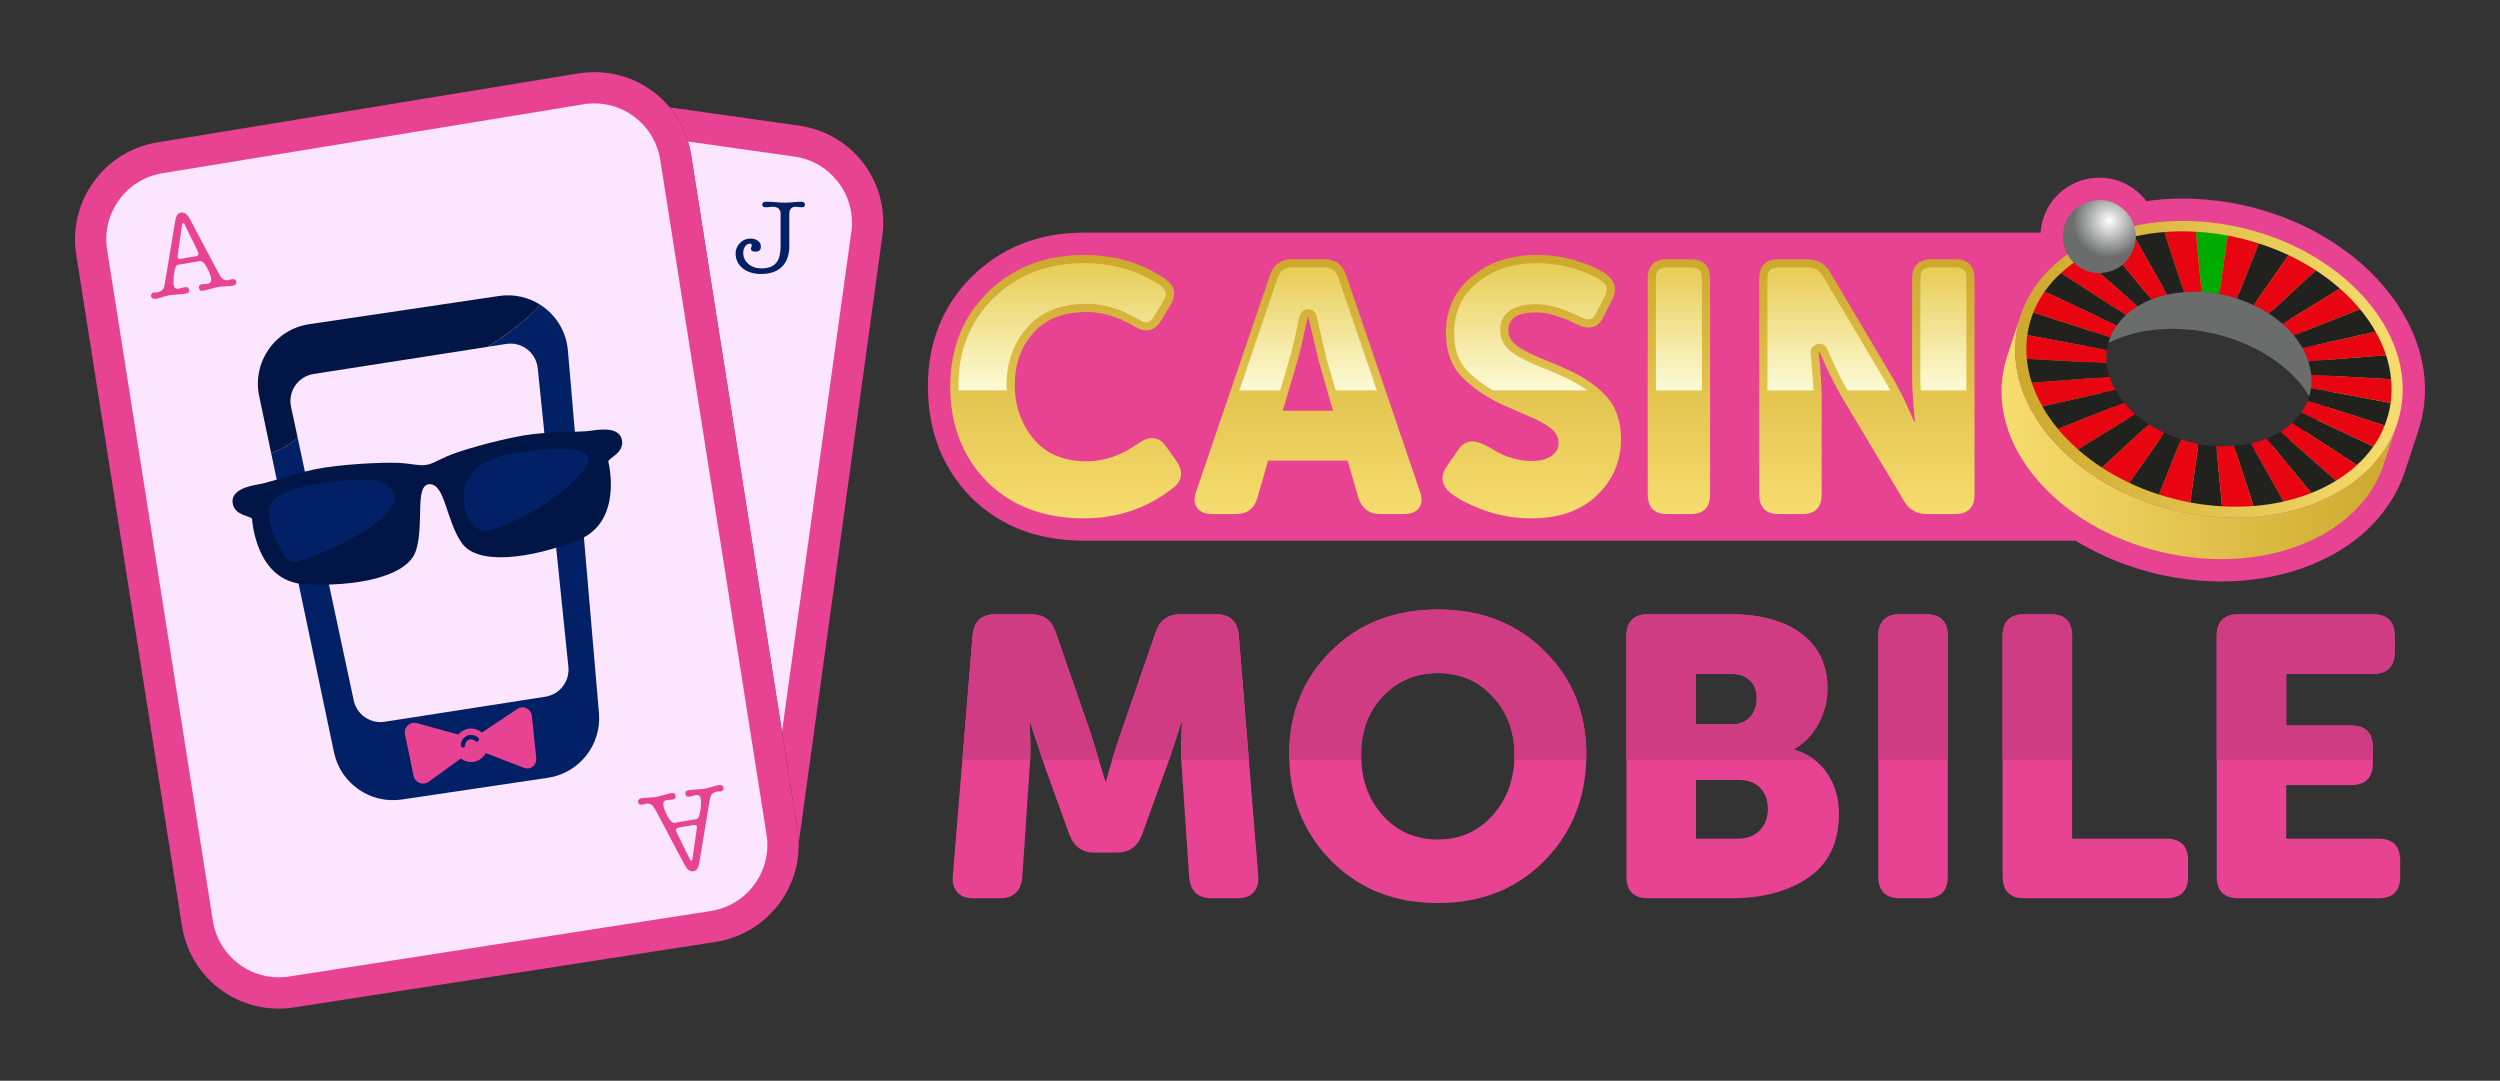 <?xml version="1.0" encoding="utf-8"?>
<!-- Generator: Adobe Illustrator 19.0.1, SVG Export Plug-In . SVG Version: 6.00 Build 0)  -->
<svg version="1.1" id="Слой_1" xmlns="http://www.w3.org/2000/svg" xmlns:xlink="http://www.w3.org/1999/xlink" x="0px" y="0px"
	 viewBox="0 0 2000 864.598" style="enable-background:new 0 0 2000 864.598;" xml:space="preserve">
<rect x="0" y="0" width="2000" height="864.598" fill="#333333" stroke="none"/>
<style type="text/css">
	.st0{fill:#E84393;}
	.st1{fill:#CF3C83;}
	.st2{fill:url(#SVGID_1_);}
	.st3{fill:url(#SVGID_2_);}
	.st4{fill:url(#SVGID_3_);}
	.st5{fill:url(#SVGID_4_);}
	.st6{fill:url(#SVGID_5_);}
	.st7{fill:url(#SVGID_6_);}
	.st8{fill:url(#SVGID_7_);}
	.st9{fill:url(#SVGID_8_);}
	.st10{fill:url(#SVGID_9_);}
	.st11{fill:url(#SVGID_10_);}
	.st12{fill:url(#SVGID_11_);}
	.st13{fill:#6B6C6C;}
	.st14{fill:url(#SVGID_12_);}
	.st15{fill:url(#SVGID_13_);}
	.st16{fill:#21211E;}
	.st17{fill:#E80411;}
	.st18{fill:#00AB00;}
	.st19{fill:url(#SVGID_14_);}
	.st20{fill:#FCE6FF;}
	.st21{fill:#012066;}
	.st22{fill:#011647;}
</style>
<g>
	<g>
		<g>
			<path class="st0" d="M1773.361,701.147V508.895c0-11.645,5.819-17.477,17.478-17.477h107.4
				c11.652,0,17.477,5.833,17.477,17.477v12.713c0,11.652-5.826,17.478-17.477,17.478
				h-69.269v41.308h51.792c11.652,0,17.478,5.833,17.478,17.478v12.713
				c0,11.652-5.826,17.477-17.478,17.477h-51.792v42.903h73.72
				c11.652,0,17.477,5.826,17.477,17.477v12.706c0,11.652-5.826,17.478-17.477,17.478
				H1790.839C1779.18,718.625,1773.361,712.799,1773.361,701.147z"/>
			<path class="st0" d="M1602.083,701.147V508.895c0-11.645,5.826-17.477,17.477-17.477h20.661
				c11.645,0,17.477,5.833,17.477,17.477v162.069h75.301
				c11.652,0,17.478,5.826,17.478,17.477v12.706c0,11.652-5.826,17.478-17.478,17.478
				h-113.44C1607.909,718.625,1602.083,712.799,1602.083,701.147z"/>
			<path class="st0" d="M1502.624,701.147V508.895c0-11.645,5.826-17.477,17.478-17.477h20.661
				c11.645,0,17.478,5.833,17.478,17.477v192.252c0,11.652-5.833,17.478-17.478,17.478
				h-20.661C1508.45,718.625,1502.624,712.799,1502.624,701.147z"/>
			<path class="st0" d="M1301.163,701.147V508.895c0-11.645,5.826-17.477,17.478-17.477h66.1
				c23.724,0,42.526,5.199,56.407,15.576c13.867,10.384,20.811,24.998,20.811,43.85
				c0,9.75-2.336,19.016-6.994,27.804c-4.658,8.796-11.118,15.626-19.379,20.497
				v0.634c11.645,3.604,20.497,10.063,26.53,19.386
				c6.039,9.323,9.059,19.913,9.059,31.779c0,22.876-8.155,39.933-24.471,51.158
				c-16.103,11.018-36.757,16.523-61.962,16.523h-66.1
				C1306.988,718.625,1301.163,712.799,1301.163,701.147z M1356.779,539.085v40.361h28.595
				c6.353,0,11.281-1.959,14.778-5.883c3.497-3.917,5.242-8.945,5.242-15.092
				c0-5.933-1.802-10.647-5.398-14.144c-3.611-3.49-8.796-5.242-15.576-5.242
				H1356.779z M1356.779,623.93v47.034h33.36c7.414,0,13.297-2.229,17.641-6.673
				c4.337-4.451,6.51-10.17,6.51-17.164c0-6.987-2.065-12.599-6.196-16.844
				c-4.131-4.23-10.006-6.353-17.634-6.353H1356.779z"/>
			<path class="st0" d="M1031.38,603.596c0-33.053,11.121-60.587,33.363-82.623
				c22.246-22.242,50.734-33.367,85.482-33.367c34.741,0,63.237,11.125,85.479,33.367
				c22.246,22.036,33.367,49.569,33.367,82.623c0,33.894-11.121,62.175-33.367,84.845
				c-22.242,22.669-50.737,34.001-85.479,34.001
				c-34.749,0-63.237-11.331-85.482-34.001
				C1042.501,665.772,1031.38,637.49,1031.38,603.596z M1088.894,603.596
				c0,19.493,5.719,35.696,17.161,48.615c11.648,12.927,26.373,19.386,44.171,19.386
				c17.794,0,32.412-6.46,43.85-19.386c11.648-12.919,17.478-29.122,17.478-48.615
				c0-18.646-5.829-34.107-17.478-46.4c-11.438-12.492-26.056-18.745-43.85-18.745
				c-17.588,0-32.309,6.253-44.171,18.745
				C1094.613,569.489,1088.894,584.951,1088.894,603.596z"/>
			<path class="st0" d="M762.231,700.513l15.889-192.252
				c1.058-11.224,7.094-16.844,18.111-16.844h28.599
				c9.957,0,16.523,4.772,19.703,14.301l28.282,81.668l11.438,37.498h0.637
				c4.02-14.828,7.834-27.327,11.438-37.498l28.282-81.668
				c3.18-9.529,9.743-14.301,19.703-14.301h28.599
				c11.014,0,17.05,5.619,18.111,16.844l15.572,192.252
				c0.424,5.719-0.794,10.17-3.654,13.347c-2.859,3.176-7.151,4.765-12.87,4.765
				h-20.657c-11.018,0-17.054-5.612-18.111-16.837l-5.719-85.486
				c-0.851-8.262-0.954-19.066-0.317-32.412l0.317-5.719h-0.637
				c-5.719,18.225-9.96,30.931-12.709,38.131l-18.749,51.799
				c-3.604,9.323-10.277,13.981-20.02,13.981h-17.794
				c-9.747,0-16.42-4.658-20.02-13.981l-18.749-51.799l-12.709-38.131h-0.637
				c1.058,13.981,1.058,26.693,0,38.131l-5.719,85.486
				c-1.061,11.224-7.101,16.837-18.111,16.837h-20.974
				c-5.719,0-10.01-1.588-12.87-4.765
				C763.025,710.683,761.803,706.232,762.231,700.513z"/>
		</g>
		<g>
			<path class="st1" d="M1898.239,607.726v-9.856c0-11.645-5.826-17.477-17.477-17.477h-51.792
				v-41.308h69.269c11.652,0,17.477-5.826,17.477-17.477v-12.713
				c0-11.645-5.826-17.477-17.477-17.477h-107.4c-11.659,0-17.478,5.833-17.478,17.477
				v98.831H1898.239z"/>
			<path class="st1" d="M1657.699,607.726v-98.831c0-11.645-5.833-17.477-17.477-17.477h-20.661
				c-11.652,0-17.477,5.833-17.477,17.477v98.831H1657.699z"/>
			<path class="st1" d="M1558.24,607.726v-98.831c0-11.645-5.833-17.477-17.477-17.477h-20.661
				c-11.652,0-17.478,5.833-17.478,17.477v98.831H1558.24z"/>
			<path class="st1" d="M1451.45,607.726c-4.538-3.415-9.817-6.075-15.866-7.947v-0.634
				c8.262-4.871,14.721-11.701,19.379-20.497
				c4.657-8.788,6.993-18.054,6.993-27.804c0-18.852-6.944-33.467-20.811-43.851
				c-13.881-10.377-32.683-15.576-56.407-15.576h-66.1
				c-11.652,0-17.477,5.833-17.477,17.477v98.831H1451.45z M1356.779,539.085h27.641
				c6.78,0,11.965,1.752,15.576,5.242c3.596,3.497,5.398,8.212,5.398,14.145
				c0,6.146-1.744,11.174-5.242,15.091c-3.497,3.924-8.425,5.883-14.778,5.883
				h-28.595V539.085z"/>
			<path class="st1" d="M1089.048,607.726c-0.06-1.372-0.155-2.724-0.155-4.13
				c0-18.645,5.719-34.107,17.161-46.4c11.862-12.492,26.583-18.746,44.171-18.746
				c17.794,0,32.412,6.253,43.851,18.746c11.648,12.292,17.477,27.755,17.477,46.4
				c0,1.406-0.097,2.758-0.158,4.13h57.59c0.037-1.372,0.086-2.739,0.086-4.13
				c0-33.053-11.121-60.587-33.367-82.623c-22.242-22.242-50.737-33.367-85.479-33.367
				c-34.749,0-63.237,11.125-85.482,33.367
				c-22.242,22.036-33.363,49.57-33.363,82.623c0,1.391,0.048,2.758,0.086,4.13
				H1089.048z"/>
			<path class="st1" d="M935.32,607.726c2.523-7.303,5.721-17.11,9.627-29.555h0.637
				l-0.317,5.719c-0.437,9.15-0.517,17.076-0.256,23.836h54.068l-8.057-99.465
				c-1.061-11.224-7.097-16.844-18.111-16.844h-28.599
				c-9.96,0-16.523,4.772-19.703,14.301l-28.282,81.668
				c-2.108,5.95-4.298,12.795-6.549,20.34H935.32z"/>
			<path class="st1" d="M824.137,607.726c0.411-9.126,0.222-18.975-0.579-29.555h0.638
				l9.851,29.555h44.972l-6.204-20.34l-28.282-81.668
				c-3.18-9.529-9.746-14.301-19.703-14.301h-28.599
				c-11.018,0-17.054,5.619-18.112,16.844l-8.221,99.465H824.137z"/>
		</g>
	</g>
	<g>
		<path class="st0" d="M1792.566,163.739c-12.906-2.723-25.992-4.323-38.887-4.758
			c-2.458-0.085-4.906-0.127-7.333-0.127c-10.056,0-19.836,0.721-29.287,2.077
			c-8.731-11.666-22.506-18.776-37.627-18.776c-5.997,0-11.825,1.113-17.314,3.295
			c-17.091,6.771-28.45,22.517-29.627,40.636H867.106
			c-35.677,0-65.791,11.793-89.621,35.179c-23.343,23.343-35.168,52.821-35.168,87.629
			c0,35.465,11.476,65.272,34.31,88.774c15.926,15.915,35.285,26.448,57.833,31.46
			c5.807,1.293,11.846,2.183,18.066,2.744l-0.021,0.032h0.392
			c4.63,0.403,9.356,0.657,14.209,0.657h793.316
			c20.97,12.821,44.895,22.368,70.421,27.73
			c12.853,2.723,25.939,4.323,38.909,4.758c2.458,0.085,4.906,0.127,7.343,0.127
			c0.011,0,0.011,0,0.011,0h0.011c2.448,0,4.885-0.053,7.301-0.138
			c1.081-0.042,2.141-0.095,3.211-0.148c1.229-0.064,2.458-0.127,3.677-0.212
			c1.526-0.106,3.031-0.223,4.535-0.36c0.53-0.042,1.06-0.095,1.6-0.148
			c35.56-3.433,67.454-15.862,91.285-35.921
			c9.197-7.746,16.964-16.593,23.184-26.183c0.477-0.721,0.943-1.441,1.399-2.172
			c0.572-0.922,1.144-1.854,1.685-2.797c1.007-1.738,1.981-3.486,2.882-5.277
			c0.191-0.381,0.36-0.763,0.551-1.144c0.837-1.695,1.621-3.423,2.363-5.171
			c0.244-0.572,0.477-1.144,0.71-1.717c0.837-2.077,1.632-4.164,2.331-6.294
			l10.924-33.176c0.053-0.148,0.053-0.307,0.106-0.456
			c1.356-4.154,2.479-8.403,3.306-12.768
			C1951.941,258.627,1886.616,183.554,1792.566,163.739z M1864.704,315.983
			c-5.383,28.323-41.42,46.39-84.048,44.938
			c-8.254-0.276-16.763-1.293-25.346-3.105
			c-27.465-5.764-51.55-18.427-67.91-35.698
			c-14.347-15.152-20.683-31.926-17.759-47.205
			c5.383-28.355,41.431-46.411,84.101-44.97
			c8.233,0.286,16.742,1.293,25.293,3.105
			C1831.888,244.184,1871.135,282.139,1864.704,315.983z"/>
		<g>
			
				<linearGradient id="SVGID_1_" gradientUnits="userSpaceOnUse" x1="1493.518" y1="411.255" x2="1493.518" y2="207.389">
				<stop  offset="0" style="stop-color:#F6DD6F"/>
				<stop  offset="1" style="stop-color:#CDA82C"/>
			</linearGradient>
			<path class="st2" d="M1407.408,395.573V223.071c0-10.448,5.227-15.682,15.682-15.682h22.245
				c8.55,0,14.826,3.521,18.813,10.551l50.184,84.685
				c4.94,8.55,9.79,18.245,14.544,29.083l2.563,5.7h0.569
				c-1.521-15.58-2.281-27.178-2.281-34.783v-79.554
				c0-10.448,5.227-15.682,15.682-15.682h18.538c10.448,0,15.682,5.234,15.682,15.682
				v172.502c0,10.455-5.234,15.682-15.682,15.682h-22.245
				c-8.365,0-14.538-3.515-18.532-10.551l-50.465-84.391
				c-4.946-8.557-9.79-18.251-14.545-29.089l-2.562-5.7h-0.569
				c1.515,15.586,2.281,27.185,2.281,34.789v79.26
				c0,10.455-5.234,15.682-15.682,15.682h-18.539
				C1412.635,411.255,1407.408,406.028,1407.408,395.573z"/>
			
				<linearGradient id="SVGID_2_" gradientUnits="userSpaceOnUse" x1="1343.121" y1="411.255" x2="1343.121" y2="207.389">
				<stop  offset="0" style="stop-color:#F6DD6F"/>
				<stop  offset="1" style="stop-color:#CDA82C"/>
			</linearGradient>
			<path class="st3" d="M1318.173,395.573V223.071c0-10.448,5.227-15.682,15.682-15.682h18.532
				c10.455,0,15.682,5.234,15.682,15.682v172.502c0,10.455-5.227,15.682-15.682,15.682
				h-18.532C1323.4,411.255,1318.173,406.028,1318.173,395.573z"/>
			
				<linearGradient id="SVGID_3_" gradientUnits="userSpaceOnUse" x1="1225.385" y1="414.68" x2="1225.385" y2="203.97">
				<stop  offset="0" style="stop-color:#F6DD6F"/>
				<stop  offset="1" style="stop-color:#CDA82C"/>
			</linearGradient>
			<path class="st4" d="M1160.5,394.435c-7.608-6.275-8.557-13.496-2.853-21.67
				l8.841-12.832c5.131-7.598,12.353-8.838,21.667-3.706
				c0.757,0.192,4.371,2.186,10.835,5.988c8.742,4.377,17.487,6.557,26.233,6.557
				c6.844,0,12.164-1.329,15.966-3.988c3.802-2.665,5.703-6.084,5.703-10.269
				c0-2.85-0.76-5.413-2.281-7.694c-1.524-2.281-3.946-4.467-7.269-6.563
				c-3.329-2.09-6.56-3.847-9.694-5.272c-3.138-1.425-7.371-3.278-12.688-5.56
				c-5.326-2.281-9.694-4.179-13.116-5.7
				c-13.88-6.652-24.855-14.257-32.933-22.814
				c-8.081-8.55-12.119-20.053-12.119-34.502c0-18.622,6.844-33.645,20.529-45.046
				c13.874-11.592,31.268-17.395,52.181-17.395c10.451,0,20.762,1.476,30.936,4.422
				c10.164,2.946,18.197,6.512,24.092,10.691
				c7.796,5.515,9.413,12.64,4.85,21.382l-6.847,13.401
				c-4.183,8.557-11.311,10.365-21.382,5.419
				c-12.739-6.275-23.478-9.407-32.22-9.407c-14.826,0-22.239,4.748-22.239,14.251
				c0,2.857,0.757,5.47,2.281,7.841c1.518,2.384,3.991,4.563,7.413,6.563
				c3.422,1.994,6.601,3.706,9.55,5.132c2.946,1.425,7.173,3.234,12.688,5.419
				c5.512,2.186,9.883,4.039,13.116,5.56
				c13.685,5.892,24.616,13.164,32.789,21.81
				c8.173,8.653,12.263,20.2,12.263,34.642c0,17.868-6.467,32.981-19.392,45.333
				c-12.736,12.167-30.131,18.251-52.177,18.251c-13.116,0-25.568-2.096-37.352-6.275
				C1175.894,404.034,1166.772,399.382,1160.5,394.435z"/>
			
				<linearGradient id="SVGID_4_" gradientUnits="userSpaceOnUse" x1="1046.45" y1="411.255" x2="1046.45" y2="207.389">
				<stop  offset="0" style="stop-color:#F6DD6F"/>
				<stop  offset="1" style="stop-color:#CDA82C"/>
			</linearGradient>
			<path class="st5" d="M956.921,393.292l59.022-173.071
				c2.853-8.55,8.742-12.832,17.679-12.832h25.661
				c8.934,0,14.826,4.282,17.679,12.832l59.018,173.071
				c1.898,5.323,1.665,9.649-0.713,12.972c-2.377,3.329-6.413,4.991-12.116,4.991
				h-18.82c-8.937,0-14.826-4.371-17.676-13.113l-8.553-29.651h-63.584l-8.554,29.651
				c-2.473,8.742-8.269,13.113-17.391,13.113h-18.82
				c-5.703,0-9.742-1.661-12.116-4.991C955.256,402.941,955.02,398.615,956.921,393.292
				z M1037.897,288.937l-11.688,39.633h40.202l-11.407-39.633l-8.266-35.07h-0.572
				C1042.552,270.788,1039.795,282.476,1037.897,288.937z"/>
			
				<linearGradient id="SVGID_5_" gradientUnits="userSpaceOnUse" x1="852.503" y1="414.68" x2="852.503" y2="203.97">
				<stop  offset="0" style="stop-color:#F6DD6F"/>
				<stop  offset="1" style="stop-color:#CDA82C"/>
			</linearGradient>
			<path class="st6" d="M760.19,308.894c0-30.028,9.979-55.028,29.936-74.985
				c20.337-19.957,46.001-29.939,76.985-29.939c24.9,0,46.663,6.467,65.294,19.388
				c7.793,5.515,8.931,12.736,3.422,21.67l-7.128,11.688
				c-5.131,8.371-12.26,9.796-21.385,4.282
				c-12.928-7.605-25.568-11.407-37.921-11.407c-19.011,0-33.361,5.7-43.055,17.107
				c-9.694,11.215-14.541,24.903-14.541,41.058c0,16.538,4.94,30.891,14.826,43.052
				c9.883,12.167,24.14,18.251,42.771,18.251c14.065,0,27.942-4.85,41.627-14.545
				c8.934-6.269,16.254-5.317,21.954,2.85l7.985,11.126
				c5.889,8.742,5.036,16.065-2.566,21.951
				c-20.721,16.161-44.48,24.239-71.282,24.239c-32.124,0-58.073-9.886-77.838-29.658
				C769.884,365.065,760.19,339.689,760.19,308.894z"/>
		</g>
		<g>
			
				<linearGradient id="SVGID_6_" gradientUnits="userSpaceOnUse" x1="1554.678" y1="312.391" x2="1554.678" y2="213.933">
				<stop  offset="0" style="stop-color:#FDFBD7"/>
				<stop  offset="1" style="stop-color:#E7CD54"/>
			</linearGradient>
			<path class="st7" d="M1573.085,312.391v-89.32c0-6.831-2.307-9.138-9.138-9.138h-18.538
				c-6.831,0-9.138,2.307-9.138,9.138v79.554c0,2.702,0.104,5.969,0.307,9.766
				H1573.085z"/>
			
				<linearGradient id="SVGID_7_" gradientUnits="userSpaceOnUse" x1="1463.115" y1="312.391" x2="1463.115" y2="213.933">
				<stop  offset="0" style="stop-color:#FDFBD7"/>
				<stop  offset="1" style="stop-color:#E7CD54"/>
			</linearGradient>
			<path class="st8" d="M1450.7,312.391c-0.205-7.245-0.93-17.359-2.182-30.234
				c-0.179-1.837,0.709-3.665,1.949-5.029c1.24-1.368,3.285-2.147,5.131-2.147
				c2.575,0,4.914,1.511,5.969,3.86l2.588,5.755
				c4.544,10.356,9.215,19.718,13.854,27.797h34.268
				c-1.192-2.222-2.384-4.367-3.575-6.43l-50.248-84.791
				c-2.837-5.007-6.882-7.237-13.119-7.237h-22.245
				c-6.831,0-9.138,2.307-9.138,9.138v89.32H1450.7z"/>
			
				<linearGradient id="SVGID_8_" gradientUnits="userSpaceOnUse" x1="1343.121" y1="312.391" x2="1343.121" y2="213.933">
				<stop  offset="0" style="stop-color:#FDFBD7"/>
				<stop  offset="1" style="stop-color:#E7CD54"/>
			</linearGradient>
			<path class="st9" d="M1361.525,312.391v-89.32c0-6.831-2.307-9.138-9.138-9.138h-18.532
				c-6.831,0-9.138,2.307-9.138,9.138v89.32H1361.525z"/>
			
				<linearGradient id="SVGID_9_" gradientUnits="userSpaceOnUse" x1="1224.356" y1="312.391" x2="1224.356" y2="210.514">
				<stop  offset="0" style="stop-color:#FDFBD7"/>
				<stop  offset="1" style="stop-color:#E7CD54"/>
			</linearGradient>
			<path class="st10" d="M1194.449,312.391h75.372c-5.956-4.379-12.833-8.365-20.869-11.827
				c-3.102-1.457-7.39-3.275-12.742-5.397c-5.601-2.221-10.017-4.109-13.123-5.611
				c-3.083-1.489-6.355-3.246-10.004-5.374c-4.387-2.563-7.537-5.409-9.618-8.675
				c-2.202-3.425-3.32-7.253-3.32-11.378c0-7.768,3.738-20.794,28.782-20.794
				c9.857,0,21.344,3.297,35.105,10.078c2.726,1.339,5.144,2.045,6.994,2.045
				c1.201,0,3.441,0,5.675-4.569l6.873-13.452
				c3.061-5.86,2.294-9.387-2.831-13.014c-5.275-3.738-12.72-7.017-22.13-9.745
				c-9.541-2.764-19.337-4.163-29.115-4.163c-19.235,0-35.38,5.339-47.992,15.88
				c-12.228,10.186-18.174,23.277-18.174,40.017c0,12.835,3.38,22.651,10.333,30.009
				C1179.094,302.168,1186.109,307.517,1194.449,312.391z"/>
			
				<linearGradient id="SVGID_10_" gradientUnits="userSpaceOnUse" x1="1046.451" y1="312.391" x2="1046.451" y2="213.933">
				<stop  offset="0" style="stop-color:#FDFBD7"/>
				<stop  offset="1" style="stop-color:#E7CD54"/>
			</linearGradient>
			<path class="st11" d="M1024.159,312.391l7.46-25.298
				c1.85-6.295,4.591-17.931,8.148-34.594c0.645-3.019,3.885-5.176,6.972-5.176
				c3.035,0,5.671,2.086,6.368,5.042l8.186,34.764l7.271,25.263h32.916
				l-30.726-90.1c-1.955-5.86-5.384-8.359-11.471-8.359h-25.661
				c-6.087,0-9.515,2.499-11.487,8.4l-30.711,90.058H1024.159z"/>
			
				<linearGradient id="SVGID_11_" gradientUnits="userSpaceOnUse" x1="849.729" y1="312.391" x2="849.729" y2="210.514">
				<stop  offset="0" style="stop-color:#FDFBD7"/>
				<stop  offset="1" style="stop-color:#E7CD54"/>
			</linearGradient>
			<path class="st12" d="M805.431,312.391c-0.083-1.535-0.179-3.066-0.179-4.635
				c0-17.698,5.429-32.952,16.097-45.295c10.95-12.883,27.111-19.414,48.043-19.414
				c13.477,0,27.351,4.141,41.304,12.349c2.537,1.534,4.799,2.345,6.547,2.345
				c0.863,0,3.15,0,5.87-4.432l7.144-11.717
				c4.214-6.835,2.591-9.902-1.582-12.857
				c-17.433-12.091-38.147-18.222-61.565-18.222c-29.063,0-53.424,9.442-72.358,28.022
				c-18.855,18.855-28.019,41.87-28.019,70.358c0,1.19,0.11,2.323,0.141,3.497
				H805.431z"/>
		</g>
		<g>
			<path class="st13" d="M1779.042,233.053c-8.546-1.824-17.056-2.824-25.316-3.11
				c-1.574-0.036-3.147-0.072-4.72-0.072c-1.466,0-2.932,0.036-4.398,0.072
				c-1.037,0.036-2.074,0.072-3.111,0.143c-0.965,0.035-1.931,0.107-2.861,0.179
				c-0.178,0-0.322,0.036-0.501,0.036c-1.323,0.107-2.646,0.25-3.969,0.393
				c-1.323,0.143-2.646,0.322-3.969,0.501c-1.073,0.143-2.181,0.322-3.254,0.536
				c-1.037,0.143-2.11,0.357-3.147,0.572c-0.93,0.179-1.824,0.358-2.718,0.572
				c-0.965,0.214-1.931,0.429-2.86,0.68c-0.143,0.036-0.286,0.072-0.429,0.107
				c-1.359,0.357-2.682,0.715-4.005,1.144c-0.25,0.036-0.501,0.107-0.787,0.215
				c-1.609,0.501-3.182,1.037-4.755,1.609c-0.751,0.251-1.502,0.537-2.217,0.858
				c-0.786,0.322-1.573,0.644-2.36,0.965c-1.001,0.429-2.003,0.858-2.968,1.323
				c-0.965,0.464-1.895,0.93-2.789,1.394c-0.786,0.394-1.573,0.822-2.324,1.288
				c-0.608,0.322-1.216,0.643-1.788,1.001c-0.107,0.071-0.179,0.107-0.286,0.179
				c-1.824,1.108-3.576,2.288-5.256,3.54c-0.965,0.715-1.895,1.466-2.825,2.253
				c-0.858,0.679-1.68,1.43-2.431,2.145c-0.072,0.072-0.107,0.107-0.143,0.143
				c-0.286,0.25-0.536,0.501-0.822,0.822c-0.251,0.25-0.536,0.536-0.787,0.822
				c-1.073,1.037-2.038,2.145-2.932,3.254c-0.608,0.751-1.216,1.537-1.752,2.324
				c-0.572,0.751-1.073,1.538-1.537,2.325c-0.143,0.179-0.251,0.393-0.358,0.572
				c-0.464,0.751-0.894,1.538-1.287,2.324c-0.536,0.965-1.001,1.966-1.395,2.968
				c-0.393,0.93-0.751,1.895-1.073,2.861c-0.071,0.179-0.143,0.357-0.179,0.536
				c-0.465,1.43-0.822,2.896-1.108,4.398c-0.787,4.112-0.894,8.331-0.358,12.622
				c1.609-1.716,3.326-3.397,5.22-4.97c15.554-13.051,40.513-20.417,68.331-19.451
				c8.224,0.285,16.734,1.287,25.28,3.075
				c46.341,9.762,82.24,40.191,85.995,70.334
				c3.039-3.326,5.506-6.937,7.401-10.798l3.218-9.762
				C1871.151,282.148,1831.89,244.174,1779.042,233.053z"/>
			
				<linearGradient id="SVGID_12_" gradientUnits="userSpaceOnUse" x1="1601.202" y1="349.756" x2="1917.774" y2="349.756">
				<stop  offset="0" style="stop-color:#F6DD6F"/>
				<stop  offset="1" style="stop-color:#CDA82C"/>
			</linearGradient>
			<path class="st14" d="M1888.14,381.399c-25.976,21.861-64.434,34.056-106.863,32.616
				c-11.689-0.396-23.711-1.819-35.813-4.38
				c-39.603-8.329-75.012-27.292-99.729-53.384
				c-26.694-28.189-38.068-61.261-32.029-93.115
				c0.711-3.735,1.657-7.377,2.824-10.921l-10.922,33.167
				c-1.167,3.544-2.113,7.187-2.824,10.921c-6.039,31.855,5.335,64.926,32.03,93.115
				c24.717,26.093,60.126,45.055,99.729,53.383
				c12.102,2.56,24.124,3.983,35.813,4.38
				c42.429,1.44,80.886-10.755,106.862-32.616
				c13.866-11.669,24.176-26.093,29.634-42.668l10.922-33.168
				C1912.316,355.306,1902.006,369.73,1888.14,381.399z"/>
			
				<linearGradient id="SVGID_13_" gradientUnits="userSpaceOnUse" x1="1612.124" y1="295.432" x2="1922.146" y2="295.432">
				<stop  offset="0" style="stop-color:#CDA82C"/>
				<stop  offset="1" style="stop-color:#F6DD6F"/>
			</linearGradient>
			<path class="st15" d="M1788.88,181.231c84.617,17.827,143.689,83.562,131.727,146.528
				c-10.235,53.95-69.386,88.629-139.329,86.255
				c-11.689-0.397-23.711-1.82-35.813-4.38
				c-39.603-8.329-75.012-27.291-99.729-53.384
				c-26.694-28.189-38.069-61.261-32.029-93.115
				c10.276-53.946,69.42-88.66,139.366-86.288
				C1764.767,177.245,1776.759,178.678,1788.88,181.231z M1864.708,315.982
				c6.427-33.841-32.819-71.799-85.677-82.936c-8.548-1.812-17.053-2.818-25.293-3.097
				c-42.668-1.448-78.714,16.612-84.1,44.967
				c-2.917,15.274,3.412,32.056,17.763,47.199
				c16.36,17.271,40.445,29.939,67.914,35.707
				c8.575,1.811,17.087,2.825,25.342,3.105
				C1823.289,362.373,1859.322,344.308,1864.708,315.982"/>
			<g>
				<path class="st16" d="M1773.053,356.866l4.617,48.194
					c-8.356-0.478-16.86-1.47-25.462-3.075l6.551-46.786
					C1763.597,356.102,1768.38,356.616,1773.053,356.866z"/>
				<path class="st17" d="M1744.737,351.584c4.539,1.468,9.183,2.713,14.022,3.615
					l-6.551,46.786c-8.603-1.605-16.944-3.755-25.005-6.34L1744.737,351.584z"/>
				<path class="st17" d="M1687.655,301.411c1.188,3.599,2.753,7.133,4.698,10.575
					l-58.479,13.135c-3.481-6.133-6.312-12.443-8.43-18.863L1687.655,301.411z"/>
				<path class="st17" d="M1699.288,322.088c2.674,3.227,5.697,6.331,9.004,9.244
					l-45.953,28.224c-5.927-5.212-11.297-10.726-16.078-16.507L1699.288,322.088z"/>
				<path class="st16" d="M1626.63,249.989l61.658,19.85
					c-1.296,3.216-2.285,6.598-2.782,10.153l-63.693-11.882
					C1622.696,261.791,1624.352,255.751,1626.63,249.989z"/>
				<path class="st17" d="M1685.505,279.992c-0.498,3.554-0.479,7.097-0.13,10.647
					l-63.936-3.579c-0.59-6.296-0.512-12.631,0.372-18.95L1685.505,279.992z"/>
				<path class="st16" d="M1685.375,290.639c0.338,3.629,1.12,7.233,2.28,10.773
					l-62.211,4.848c-2.06-6.301-3.402-12.738-4.005-19.2L1685.375,290.639z"/>
				<path class="st16" d="M1692.353,311.987c1.942,3.469,4.261,6.873,6.935,10.101
					l-53.028,20.96c-4.749-5.749-8.908-11.766-12.386-17.926L1692.353,311.987z"/>
				<path class="st16" d="M1708.292,331.332c3.307,2.913,6.97,5.65,10.812,8.15
					l-37.541,34.602c-6.877-4.471-13.329-9.349-19.224-14.528L1708.292,331.332z"/>
				<path class="st16" d="M1731.388,346.311c4.243,2.007,8.702,3.785,13.348,5.273
					l-17.534,44.062c-8.272-2.651-16.255-5.788-23.81-9.359L1731.388,346.311z"/>
				<path class="st17" d="M1719.104,339.481c3.843,2.5,7.973,4.783,12.284,6.83
					l-27.995,39.976c-7.691-3.65-14.989-7.74-21.83-12.204L1719.104,339.481z"/>
				<path class="st16" d="M1840.921,330.002l57.721,27.221
					c-3.725,5.33-8.17,10.282-13.112,14.844l-51.954-33.736
					C1836.397,335.777,1838.811,332.986,1840.921,330.002z"/>
				<path class="st17" d="M1833.576,338.331l51.954,33.736
					c-5.018,4.575-10.607,8.774-16.683,12.503l-44.573-39.167
					C1827.692,343.312,1830.786,340.917,1833.576,338.331z"/>
				<path class="st16" d="M1824.273,345.403l44.573,39.167
					c-6.115,3.749-12.717,7.03-19.765,9.821l-35.912-43.495
					C1817.103,349.333,1820.819,347.487,1824.273,345.403z"/>
				<path class="st17" d="M1813.169,350.896l35.912,43.495
					c-7.008,2.772-14.428,5.062-22.21,6.798l-26.188-46.49
					C1805.049,353.731,1809.236,352.459,1813.169,350.896z"/>
				<path class="st16" d="M1800.683,354.699l26.188,46.49
					c-7.711,1.749-15.754,2.978-24.049,3.646l-15.661-48.12
					C1791.846,356.347,1796.354,355.675,1800.683,354.699z"/>
				<path class="st17" d="M1787.161,356.715l15.661,48.12
					c-8.144,0.642-16.577,0.717-25.152,0.225l-4.617-48.194
					C1777.869,357.144,1782.586,357.078,1787.161,356.715z"/>
				<path class="st16" d="M1912.535,322.343c-0.885,6.319-2.575,12.352-4.853,18.114
					l-61.658-19.85c1.3-3.243,2.285-6.598,2.782-10.152L1912.535,322.343z"/>
				<path class="st17" d="M1846.024,320.607l61.658,19.85
					c-2.335,5.913-5.366,11.535-9.041,16.766l-57.721-27.221
					C1842.987,327.065,1844.713,323.928,1846.024,320.607z"/>
				<path class="st18" d="M1782.108,188.435l-6.554,46.812
					c-4.839-0.903-9.586-1.41-14.295-1.667l-4.617-48.194
					C1765.001,185.838,1773.505,186.83,1782.108,188.435z"/>
				<path class="st17" d="M1782.108,188.435c8.602,1.605,16.944,3.755,25.001,6.366
					l-17.534,44.061c-4.503-1.461-9.183-2.713-14.021-3.615L1782.108,188.435z"/>
				<path class="st16" d="M1807.109,194.8c8.272,2.651,16.255,5.788,23.81,9.358
					l-27.995,39.976c-4.243-2.007-8.702-3.785-13.348-5.273L1807.109,194.8z"/>
				<path class="st17" d="M1830.919,204.159c7.695,3.624,14.989,7.74,21.834,12.178
					l-37.541,34.602c-3.843-2.5-7.941-4.75-12.288-6.804L1830.919,204.159z"/>
				<path class="st16" d="M1852.752,216.337c6.909,4.504,13.326,9.375,19.221,14.554
					l-45.95,28.197c-3.307-2.913-6.937-5.617-10.812-8.15L1852.752,216.337z"/>
				<path class="st17" d="M1900.473,265.331c3.445,6.127,6.312,12.443,8.394,18.856
					l-62.211,4.848c-1.185-3.625-2.714-7.152-4.694-10.602L1900.473,265.331z"/>
				<path class="st17" d="M1871.973,230.891c5.927,5.212,11.297,10.726,16.078,16.507
					l-52.992,20.967c-2.706-3.26-5.733-6.338-9.036-9.277L1871.973,230.891z"/>
				<path class="st17" d="M1912.872,303.386c0.59,6.297,0.548,12.638-0.337,18.957
					l-63.729-11.888c0.498-3.554,0.483-7.124,0.13-10.647L1912.872,303.386z"/>
				<path class="st16" d="M1908.867,284.187c2.06,6.301,3.403,12.738,4.005,19.199
					l-63.936-3.579c-0.338-3.629-1.12-7.233-2.28-10.773L1908.867,284.187z"/>
				<path class="st16" d="M1888.052,247.398c4.749,5.749,8.912,11.74,12.422,17.933
					l-58.511,13.102c-1.942-3.469-4.228-6.84-6.903-10.068L1888.052,247.398z"/>
				<path class="st16" d="M1685.23,196.055l35.916,43.469
					c-3.937,1.589-7.649,3.409-11.072,5.526l-44.609-39.174
					C1671.581,202.127,1678.182,198.847,1685.23,196.055z"/>
				<path class="st17" d="M1756.642,185.386l4.617,48.194
					c-4.816-0.277-9.533-0.211-14.108,0.151l-15.661-48.12
					C1739.634,184.969,1748.067,184.894,1756.642,185.386z"/>
				<path class="st16" d="M1731.49,185.611l15.661,48.12
					c-4.65,0.376-9.19,1.015-13.519,1.99l-26.188-46.49
					C1715.152,187.507,1723.198,186.252,1731.49,185.611z"/>
				<path class="st17" d="M1707.444,189.23l26.188,46.49
					c-4.333,1.002-8.552,2.241-12.486,3.803l-35.916-43.469
					C1692.239,193.283,1699.693,190.999,1707.444,189.23z"/>
				<path class="st17" d="M1665.466,205.876l44.609,39.174
					c-3.419,2.091-6.545,4.452-9.335,7.039l-51.921-33.703
					C1653.804,213.778,1659.39,209.605,1665.466,205.876z"/>
				<path class="st16" d="M1648.818,218.386l51.921,33.703
					c-2.786,2.56-5.235,5.345-7.349,8.355l-57.721-27.22
					C1639.432,227.901,1643.841,222.942,1648.818,218.386z"/>
				<path class="st17" d="M1635.67,233.224l57.721,27.22
					c-2.067,2.938-3.793,6.074-5.104,9.395l-61.658-19.85
					C1628.965,244.076,1631.996,238.455,1635.67,233.224z"/>
			</g>
		</g>
		<radialGradient id="SVGID_14_" cx="1687.492" cy="176.716" r="29.196" gradientUnits="userSpaceOnUse">
			<stop  offset="0" style="stop-color:#FFFFFF"/>
			<stop  offset="1" style="stop-color:#6B6C6C"/>
		</radialGradient>
		<path class="st19" d="M1708.642,189.213c0,16.126-13.087,29.213-29.213,29.213
			s-29.178-13.087-29.178-29.213c0-12.336,7.617-22.849,18.451-27.14
			c3.325-1.323,6.937-2.038,10.727-2.038c12.229,0,22.741,7.509,27.068,18.2
			C1707.891,181.596,1708.642,185.315,1708.642,189.213z"/>
	</g>
	<g>
		<path class="st0" d="M706.061,187.33l-67.115,487.328h-0.036
			c-0.036-3.647-0.357-7.294-0.93-10.906l-12.372-78.522L552.915,124.004
			c-0.572-3.683-1.395-7.294-2.467-10.762c-3.111-10.227-8.153-19.452-14.66-27.354
			l103.301,14.589C681.64,106.519,711.067,144.672,706.061,187.33z"/>
		<path class="st20" d="M681.211,184.433l-55.602,400.797L552.915,124.004
			c-0.572-3.683-1.395-7.294-2.467-10.762l85.137,12.05
			C664.333,129.332,684.572,155.577,681.211,184.433z"/>
		<path class="st21" d="M608.933,219.172c-6.219,0-11.246-1.573-14.942-4.677
			c-3.7-3.108-5.498-6.965-5.498-11.789c0-3.001,1.018-5.589,3.11-7.913
			c2.362-2.636,5.316-3.918,9.033-3.918c2.359,0,4.326,0.627,5.847,1.865
			c1.481,1.208,2.202,2.677,2.202,4.489c0,2.821-1.32,4.079-4.278,4.079
			c-3.315,0-3.74-1.46-3.74-2.731h0.002c0.024,0,0.126-0.217,0.283-0.529
			c0.321-0.646,0.471-1.149,0.471-1.578c0-0.913-0.506-1.311-0.808-1.467
			l-0.194-0.1h-0.216c-1.973,0-3.551,1.009-4.56,2.917
			c-0.714,1.364-1.074,2.893-1.074,4.55c0,3.459,1.409,6.423,4.19,8.81
			c2.738,2.352,6.268,3.544,10.493,3.544c6.128,0,10.446-2.018,12.834-5.996
			c1.587-2.72,2.39-6.813,2.39-12.174v-25.197c0-3.893-2.135-5.95-6.174-5.95
			c-0.669,0-1.636,0.072-2.9,0.215c-1.18,0.136-2.079,0.206-2.703,0.206
			c-2.533,0-2.876-1.103-2.876-2.182c0-0.677,0-2.266,3.307-2.266
			c1.606,0,4.084,0.127,7.366,0.377c3.303,0.251,5.826,0.381,7.502,0.381
			c1.461,0,3.646-0.129,6.49-0.382c2.811-0.25,4.941-0.375,6.331-0.375
			c2.725,0,3.094,1.187,3.094,2.35c0,1.089-0.309,2.099-2.554,2.099
			c-0.55,0-1.357-0.07-2.418-0.204c-1.168-0.145-2.048-0.216-2.645-0.216
			c-1.823,0-4.882,0.773-4.882,5.95v25.534c0,6.491-1.667,11.71-4.953,15.511
			C622.634,216.897,616.738,219.172,608.933,219.172z"/>
		<path class="st0" d="M637.963,663.752L552.898,124.004
			c-6.043-38.403-38.617-66.293-77.485-66.293c-4.219,0-8.51,0.357-12.729,1.037
			l-336.864,55.173c-42.479,6.937-71.549,47.163-64.863,89.678l84.6,536.995
			c6.079,38.403,38.653,66.293,77.485,66.293c4.041,0,8.117-0.322,12.122-0.93
			l337.293-52.42c20.775-3.254,39.01-14.374,51.382-31.322
			C636.211,705.23,641.217,684.491,637.963,663.752z"/>
		<path class="st20" d="M568.631,728.794l-337.293,52.419
			c-29.142,4.541-56.46-15.376-61.037-44.517L85.665,199.701
			c-4.577-29.034,15.161-56.353,44.195-61.109l336.864-55.137
			c29.285-4.792,56.853,15.161,61.466,44.445l85.029,539.712
			C617.832,696.863,597.844,724.252,568.631,728.794z"/>
		<path class="st0" d="M575.729,627.992c0.639,0,1.236,0.15,1.821,0.459
			c0.726,0.384,1.117,0.873,1.231,1.54c0.113,0.663-0.033,1.316-0.445,1.996
			c-0.393,0.644-0.875,0.995-1.516,1.103c-0.154,0.026-0.382,0.035-0.686,0.035
			l-1.063-0.017c-0.437,0-0.766,0.023-0.993,0.061
			c-2.366,0.402-4.066,1.337-5.053,2.78c-0.59,0.931-1.062,2.601-1.458,5.135
			l-8.229,49.553c-0.63,3.86-2.079,5.931-4.429,6.329
			c-0.32,0.054-0.636,0.082-0.945,0.082c-2.352,0-4.349-1.585-6.106-4.845
			l-23.228-43.832c-1.082-1.994-1.971-3.314-2.722-4.044
			c-1.17-1.018-2.512-1.517-4.03-1.517c-0.414,0-0.843,0.037-1.285,0.112
			c-0.304,0.052-0.679,0.192-1.151,0.43c-0.456,0.227-0.616,0.257-0.634,0.26
			c-0.557,0.094-1.062,0.141-1.521,0.141c-2.251,0-2.734-1.154-2.904-2.158
			c-0.115-0.674,0.08-1.264,0.615-1.863c0.58-0.648,1.301-1.037,2.202-1.191
			c1.252-0.213,3.148-0.374,5.634-0.478c2.547-0.108,4.518-0.278,5.856-0.503
			c1.414-0.241,3.457-0.747,6.25-1.55c2.689-0.773,4.726-1.28,6.055-1.505
			c0.337-0.058,0.653-0.087,0.946-0.087c1.44,0,2.17,0.683,2.441,2.28
			c0.209,1.238,0.065,2.563-2.608,3.017c-0.457,0.079-1.189,0.138-2.191,0.187
			c-1.1,0.049-1.901,0.122-2.406,0.208c-1.299,0.22-1.922,0.943-2.216,1.51
			c-0.389,0.749-0.477,1.702-0.272,2.914c0.347,2.046,1.36,4.655,3.094,7.974
			c2.078,3.92,3.846,5.742,5.57,5.742c0.051,0,0.347-0.024,0.396-0.033
			l17.307-2.935c1.66-0.283,2.685-2.563,3.321-7.394
			c0.492-3.893,0.552-6.985,0.176-9.196c-0.288-1.699-1.376-2.635-3.061-2.635
			c-0.286,0-0.595,0.028-0.929,0.084c-0.503,0.086-1.285,0.281-2.34,0.595
			c-0.96,0.286-1.671,0.471-2.127,0.548c-0.419,0.072-0.807,0.108-1.161,0.108
			c-1.512,0-2.261-0.616-2.505-2.06c-0.161-0.945-0.054-1.648,0.328-2.151
			c0.389-0.513,1.112-0.862,2.146-1.037c1.402-0.237,3.598-0.449,6.526-0.629
			c3.036-0.187,5.233-0.4,6.717-0.651c1.275-0.216,3.141-0.698,5.543-1.432
			c2.333-0.711,4.124-1.175,5.322-1.379
			C575.256,628.013,575.493,627.992,575.729,627.992z M553.112,688.524
			c0.388-0.061,0.69-0.368,0.745-0.756l3.459-23.982
			c0.248-1.51,0.264-2.031,0.208-2.343c-0.075-0.452-0.321-0.864-0.732-1.219
			c-0.154-0.134-0.351-0.211-0.555-0.218l-0.559-0.009
			c-0.435,0-0.765,0.023-0.992,0.061l-11.642,1.975
			c-0.443,0.075-0.955,0.272-1.566,0.604c-0.145,0.079-0.265,0.195-0.349,0.339
			c-0.267,0.464-0.361,0.981-0.272,1.495c0.098,0.578,0.323,1.222,0.686,1.966
			l10.628,21.599c0.152,0.309,0.464,0.499,0.801,0.499
			C553.018,688.534,553.065,688.531,553.112,688.524z"/>
		<g>
			<path class="st21" d="M479.167,570.498l-24.851-290.201
				c-1.348-15.573-9.919-28.689-22.051-36.456
				c-8.345,9.327-21.489,20.695-42.119,33.619l14.826-2.312
				c12.408-1.931,23.921,6.937,25.208,19.416l24.529,238.89
				c1.18,11.621-6.901,22.098-18.451,23.921l-128.474,20.024
				c-11.514,1.788-22.384-5.721-24.815-17.092l-44.85-210.144
				c-4.853,4.585-11.645,8.964-21.185,12.342l50.266,239.351
				c5.256,24.958,28.999,41.478,54.207,37.759l116.853-17.378
				C463.399,618.52,481.313,595.85,479.167,570.498z"/>
			<path class="st22" d="M232.839,325.422c-2.646-12.336,5.614-24.314,18.057-26.245
				l139.25-21.717c20.631-12.924,33.774-24.292,42.119-33.619
				c-9.428-6.037-21.006-8.843-33.015-7.06l-151.859,22.562
				c-27.425,4.041-45.733,30.393-40.047,57.497l9.59,45.666
				c9.54-3.378,16.332-7.757,21.185-12.342L232.839,325.422z"/>
		</g>
		<path class="st0" d="M425.497,572.894c-0.286-2.825-1.967-5.221-4.47-6.401
			c-2.253-1.072-4.827-0.894-6.901,0.465l-28.641,19.094
			c-2.324-2.003-5.328-3.254-8.617-3.254c-4.076,0-7.723,1.895-10.155,4.863
			l-33.146-9.154c-2.61-0.715-5.328-0.036-7.33,1.824
			c-1.967,1.859-2.825,4.541-2.253,7.187l6.865,33.182
			c0.536,2.574,2.324,4.684,4.791,5.65c0.894,0.357,1.859,0.5,2.789,0.5
			c1.609,0,3.182-0.465,4.505-1.43l25.816-18.63
			c2.253,1.788,5.042,2.896,8.117,2.896c5.113,0,9.476-2.968,11.728-7.223
			l30.751,11.836c0.858,0.322,1.716,0.501,2.574,0.501
			c1.502,0,3.004-0.501,4.219-1.466c2.074-1.573,3.147-4.112,2.861-6.829
			L425.497,572.894z M382.696,592.882c-0.679,0.679-1.824,0.679-2.503-0.036
			c-0.429-0.429-0.93-0.751-1.502-1.001c-1.144-0.5-2.467-0.5-3.647,0
			c-0.536,0.251-1.037,0.572-1.466,1.001c-0.429,0.465-0.787,0.966-1.001,1.538
			c-0.25,0.572-0.393,1.216-0.393,1.859c0,0.966-0.787,1.788-1.788,1.788
			c-0.966,0-1.788-0.822-1.788-1.788c0-1.144,0.215-2.216,0.644-3.254
			c0.429-1.001,1.037-1.895,1.788-2.646c0.751-0.751,1.609-1.359,2.61-1.788
			c2.038-0.858,4.398-0.894,6.436,0c1.001,0.429,1.895,1.037,2.646,1.788
			C383.411,591.059,383.411,592.167,382.696,592.882z"/>
		<g>
			<path class="st22" d="M497.615,352.31c-1.576-10.049-14.992-9.325-24.168-7.821
				c-9.675,1.585-34.683,0.355-55.004,3.946
				c-23.261,4.11-52.957,12.821-61.477,16.893
				c-3.71,1.773-7.187,3.422-9.929,4.719c-3.85,1.82-8.09,2.504-12.302,1.984
				c-3-0.371-6.805-0.845-10.869-1.365c-9.333-1.192-40.212-0.133-63.581,3.278
				c-20.416,2.979-43.837,12.021-53.519,13.558
				c-9.183,1.457-22.166,4.991-20.635,15.047s13.781,9.833,15.531,12.515
				c0,0,2.625,50.059,41.998,52.294c39.374,2.235,82.684-5.364,89.247-27.264
				c6.562-21.901-1.312-51.847,10.5-52.741
				c12.833-0.298,13.045,28.101,25.892,46.871
				c12.847,18.771,56.343,12.368,93.128-2.15
				c36.785-14.518,24.188-62.969,24.188-62.969
				C487.47,366.003,499.191,362.36,497.615,352.31z"/>
			<path class="st21" d="M238.246,449.108c-3.905,1.154-8.064-0.517-10.231-3.965
				c-5.007-7.964-13.179-22.886-13.179-35.443c0-18.102,37.492-22.348,48.767-23.838
				c11.275-1.49,48.223-7.747,52.097,10.727
				C319.307,413.796,268.896,440.048,238.246,449.108z"/>
			<path class="st21" d="M392.055,424.047c-3.446,1.055-7.259,0.634-10.274-1.341
				c-4.193-2.747-9.183-8.491-10.658-20.455
				c-2.682-21.752,11.919-35.459,42.908-40.226
				c30.989-4.768,56.615-4.47,56.913,5.363
				C471.233,376.941,436.649,410.4,392.055,424.047z"/>
		</g>
		<path class="st0" d="M123.855,239.083c-0.639,0-1.236-0.15-1.821-0.459
			c-0.726-0.384-1.117-0.873-1.231-1.54c-0.113-0.663,0.033-1.316,0.445-1.996
			c0.393-0.644,0.875-0.995,1.515-1.103c0.154-0.026,0.382-0.035,0.686-0.035
			l1.063,0.017c0.436,0,0.766-0.023,0.993-0.061
			c2.366-0.402,4.066-1.337,5.053-2.78c0.59-0.931,1.062-2.601,1.458-5.135
			l8.229-49.553c0.63-3.86,2.079-5.931,4.429-6.329
			c0.32-0.054,0.636-0.082,0.945-0.082c2.352,0,4.349,1.585,6.106,4.845
			l23.228,43.832c1.082,1.994,1.971,3.314,2.722,4.044
			c1.17,1.018,2.512,1.517,4.03,1.517c0.414,0,0.843-0.037,1.285-0.112
			c0.304-0.052,0.679-0.192,1.151-0.429c0.456-0.227,0.616-0.257,0.634-0.26
			c0.557-0.094,1.062-0.141,1.521-0.141c2.251,0,2.734,1.154,2.903,2.158
			c0.115,0.674-0.08,1.264-0.615,1.863c-0.58,0.648-1.301,1.037-2.202,1.191
			c-1.252,0.213-3.148,0.374-5.634,0.478c-2.547,0.108-4.518,0.278-5.856,0.503
			c-1.414,0.241-3.457,0.747-6.25,1.55c-2.689,0.773-4.726,1.28-6.055,1.505
			c-0.337,0.058-0.653,0.087-0.946,0.087c-1.44,0-2.17-0.683-2.441-2.28
			c-0.21-1.238-0.065-2.563,2.608-3.017c0.457-0.079,1.189-0.138,2.191-0.187
			c1.1-0.049,1.901-0.122,2.406-0.208c1.299-0.22,1.922-0.943,2.216-1.51
			c0.389-0.749,0.477-1.702,0.272-2.914c-0.347-2.046-1.36-4.655-3.094-7.974
			c-2.078-3.92-3.846-5.742-5.57-5.742c-0.051,0-0.347,0.024-0.396,0.033
			l-17.307,2.935c-1.66,0.283-2.685,2.563-3.321,7.394
			c-0.492,3.893-0.552,6.985-0.176,9.196c0.288,1.699,1.376,2.635,3.061,2.635
			c0.286,0,0.595-0.028,0.929-0.084c0.503-0.086,1.285-0.281,2.34-0.595
			c0.96-0.286,1.671-0.471,2.127-0.548c0.419-0.072,0.807-0.108,1.161-0.108
			c1.512,0,2.261,0.616,2.505,2.06c0.161,0.945,0.054,1.648-0.328,2.151
			c-0.389,0.513-1.112,0.862-2.146,1.037c-1.402,0.237-3.598,0.449-6.526,0.629
			c-3.036,0.187-5.233,0.4-6.717,0.651c-1.275,0.217-3.141,0.698-5.543,1.432
			c-2.333,0.711-4.124,1.175-5.322,1.379
			C124.328,239.062,124.091,239.083,123.855,239.083z M146.472,178.551
			c-0.388,0.061-0.69,0.368-0.746,0.756l-3.459,23.982
			c-0.248,1.51-0.264,2.031-0.208,2.343c0.075,0.452,0.321,0.864,0.732,1.219
			c0.154,0.134,0.351,0.211,0.555,0.218l0.559,0.009
			c0.435,0,0.765-0.023,0.992-0.061l11.642-1.975
			c0.443-0.075,0.955-0.272,1.566-0.604c0.145-0.079,0.265-0.196,0.349-0.339
			c0.267-0.464,0.361-0.981,0.272-1.495c-0.098-0.578-0.323-1.222-0.686-1.966
			l-10.628-21.599c-0.152-0.309-0.464-0.499-0.801-0.499
			C146.566,178.541,146.519,178.544,146.472,178.551z"/>
	</g>
</g>
</svg>
